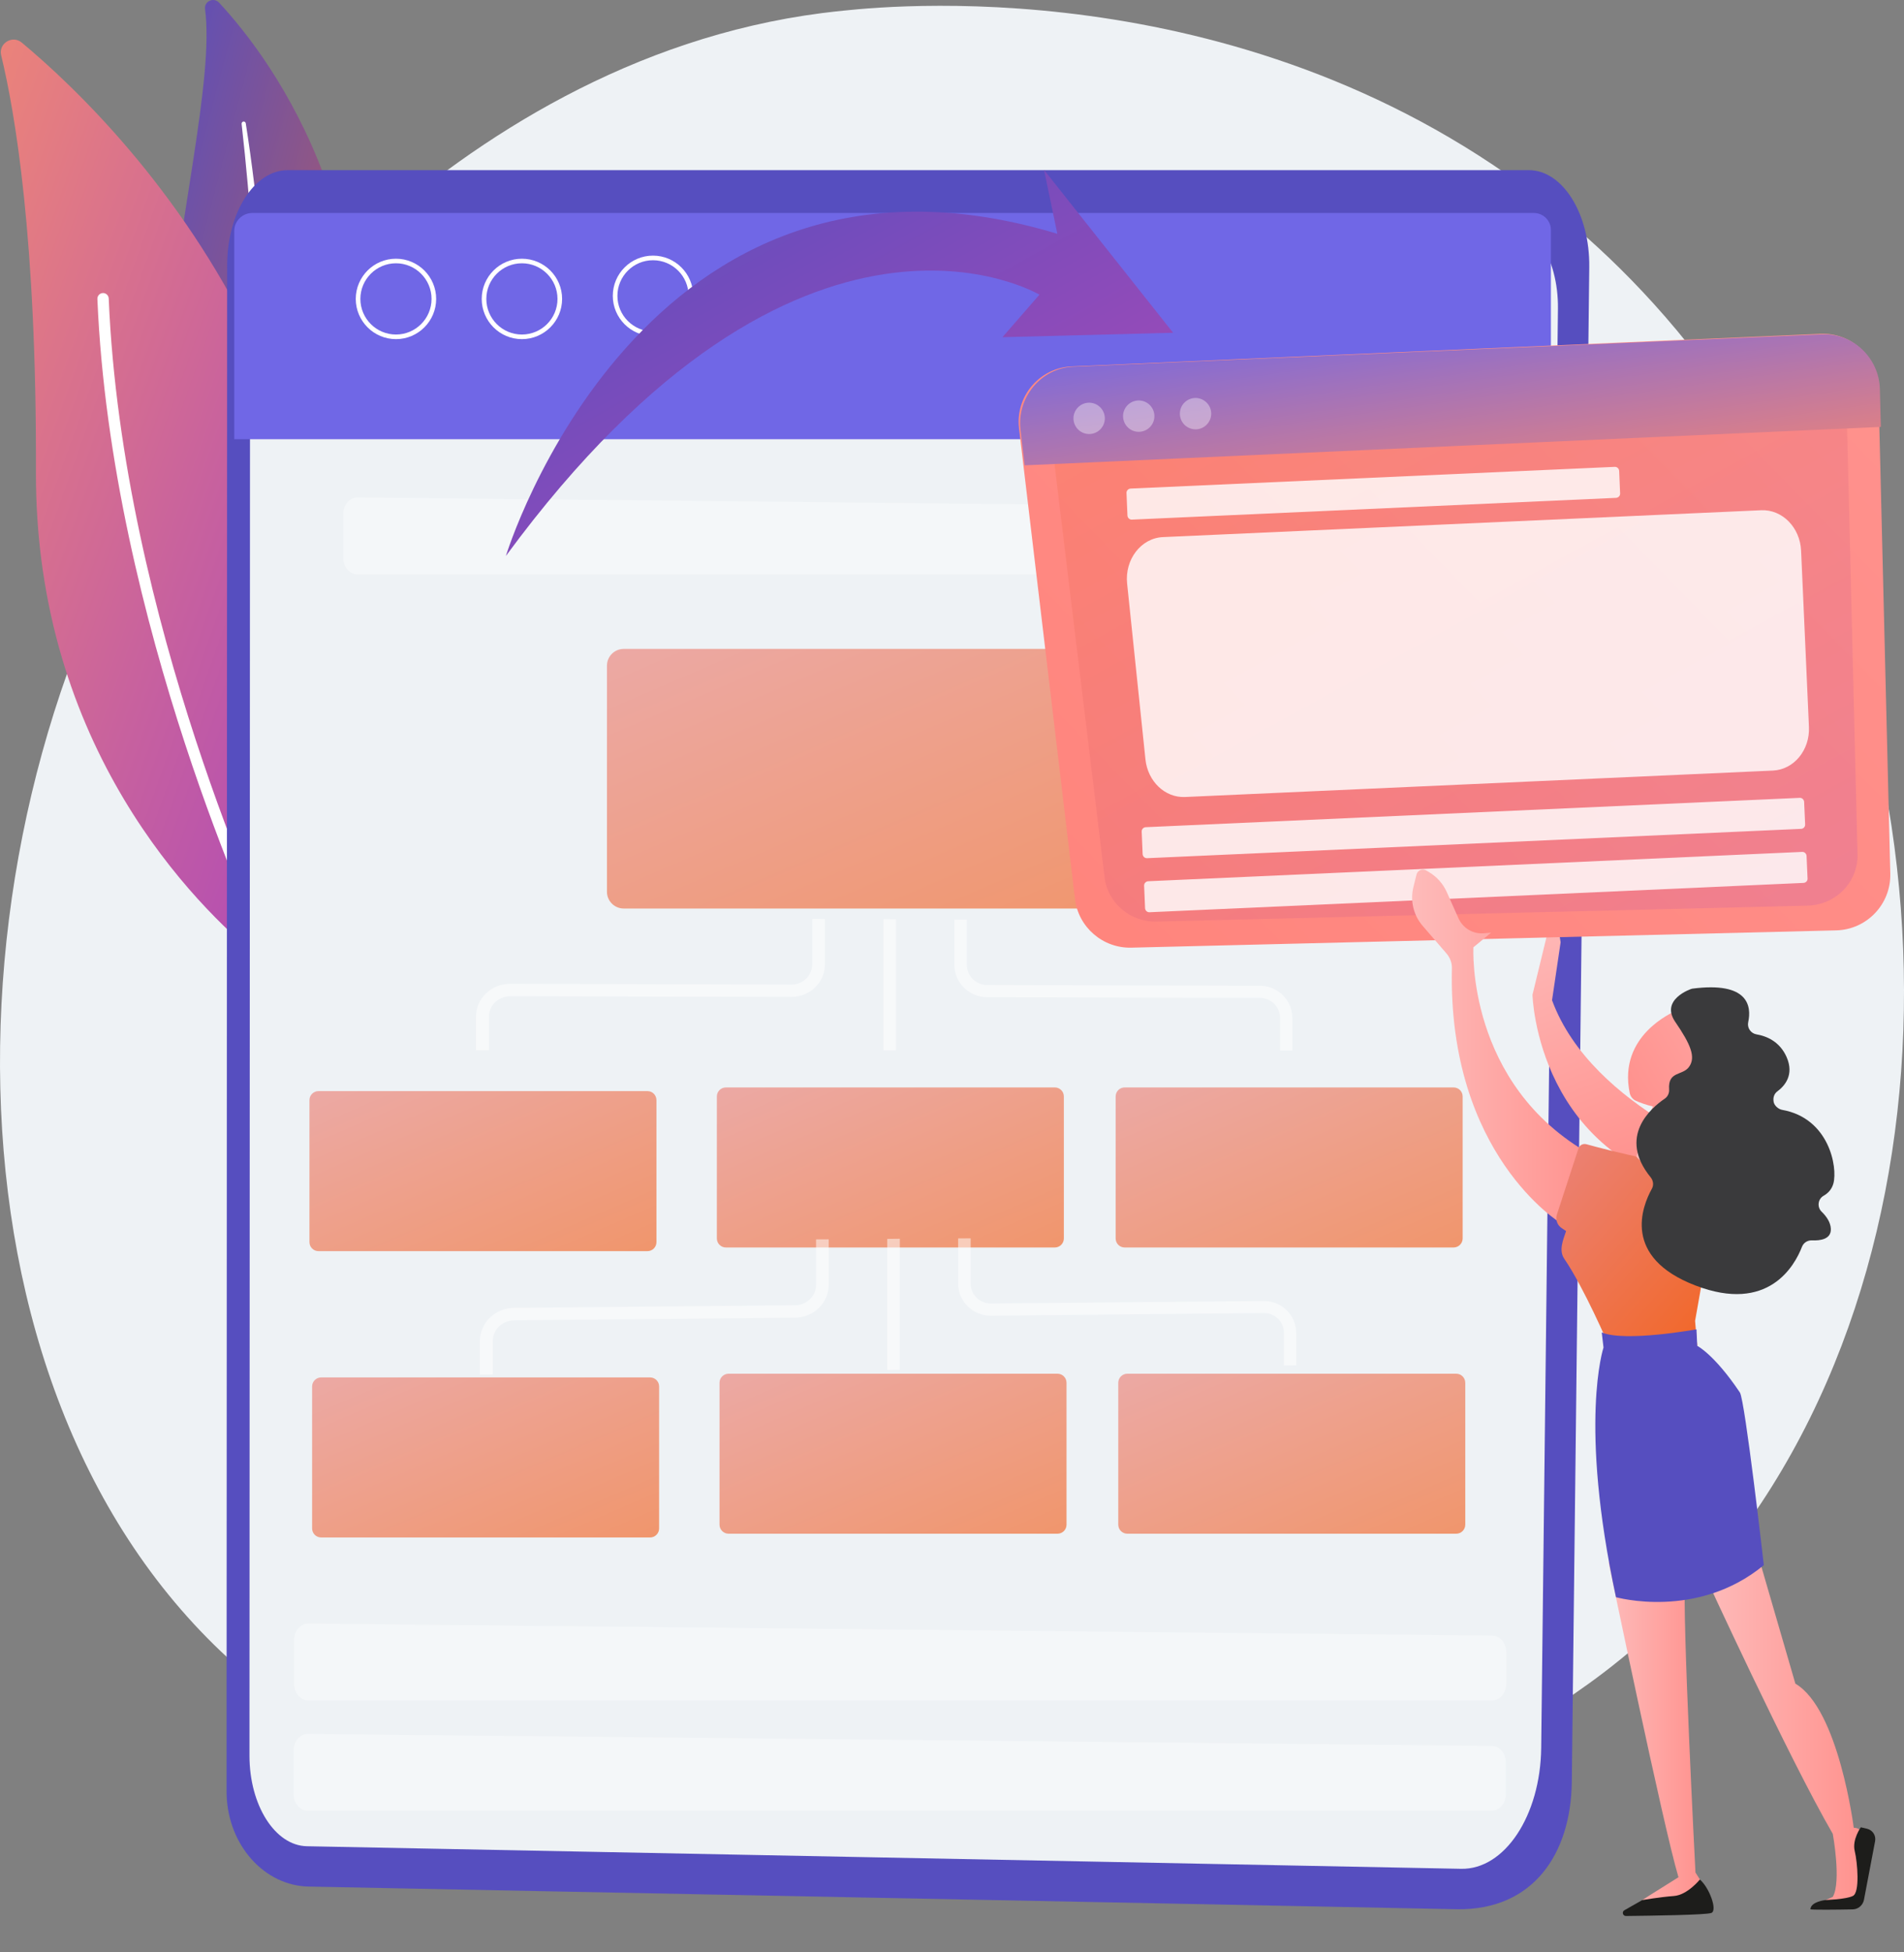<svg width="40" height="41" viewBox="0 0 40 41" fill="none" xmlns="http://www.w3.org/2000/svg">
<rect x="0" y="0" width="40" height="41" fill="#808080" stroke="none"/>
<path d="M35.188 33.805C34.146 34.863 33.215 35.485 32.501 35.953C25.545 40.53 17.593 39.21 15.135 38.759C11.168 38.032 7.82 37.519 4.943 34.958C-1.594 29.138 -1.276 16.997 3.72 9.477C4.312 8.586 9.299 1.3 17.268 0.275C17.463 0.25 17.609 0.235 17.736 0.222C18.969 0.093 26.608 -0.586 32.838 4.558C33.729 5.294 35.164 6.621 36.495 8.646C41.36 16.05 41.375 27.52 35.188 33.805Z" fill="#EEF2F5"/>
<path d="M4.308 0.191C4.286 0.027 4.489 -0.066 4.602 0.055C5.743 1.284 8.44 4.913 7.302 10.859C5.874 18.317 7.252 21.168 9.088 22.975C9.088 22.975 6.463 22.005 4.969 19.106C1.298 11.986 4.694 3.102 4.308 0.191Z" fill="url(#paint0_linear_20974_11962)"/>
<path d="M5.076 2.603C5.171 3.45 5.25 4.3 5.299 5.151C5.351 6.001 5.378 6.852 5.376 7.704C5.373 8.556 5.353 9.406 5.297 10.255C5.246 11.103 5.157 11.949 5.066 12.798C4.98 13.646 4.887 14.501 4.882 15.369C4.876 16.233 4.974 17.113 5.228 17.948C5.293 18.156 5.36 18.364 5.439 18.566C5.515 18.769 5.6 18.97 5.688 19.167C5.866 19.564 6.071 19.949 6.304 20.316C6.772 21.051 7.352 21.715 8 22.287C8.069 22.347 8.173 22.341 8.233 22.273C8.291 22.205 8.287 22.104 8.221 22.043C8.067 21.899 7.915 21.755 7.77 21.602C7.697 21.528 7.627 21.45 7.555 21.374C7.486 21.295 7.415 21.219 7.349 21.137C7.078 20.818 6.831 20.48 6.61 20.124C6.163 19.418 5.821 18.641 5.577 17.843C5.458 17.442 5.37 17.034 5.313 16.62C5.256 16.206 5.233 15.787 5.231 15.366C5.23 14.524 5.315 13.677 5.395 12.828C5.474 11.978 5.549 11.124 5.588 10.268C5.609 9.84 5.622 9.412 5.626 8.983C5.631 8.769 5.629 8.554 5.629 8.341C5.628 8.127 5.623 7.912 5.619 7.698C5.599 6.842 5.55 5.988 5.476 5.134C5.397 4.283 5.296 3.433 5.163 2.588C5.158 2.565 5.136 2.547 5.111 2.552C5.089 2.558 5.073 2.579 5.076 2.603Z" fill="white"/>
<path d="M6.119 19.901C6.03 20.192 5.673 20.297 5.438 20.105C4.138 19.042 0.736 15.704 0.755 9.906C0.771 5.011 0.315 2.356 0.025 1.164C-0.037 0.913 0.259 0.728 0.458 0.895C2.656 2.727 9.337 9.353 6.119 19.901Z" fill="url(#paint1_linear_20974_11962)"/>
<path d="M5.708 19.924C5.702 19.928 5.695 19.933 5.689 19.936C5.631 19.963 5.559 19.938 5.531 19.88C5.499 19.813 2.331 13.086 2.046 6.279C2.043 6.213 2.094 6.157 2.16 6.154C2.226 6.151 2.281 6.202 2.284 6.268C2.566 13.026 5.715 19.71 5.746 19.777C5.77 19.829 5.754 19.89 5.708 19.924Z" fill="white"/>
<path d="M6.045 3.573H32.118C32.829 3.573 33.401 4.49 33.388 5.608L33.021 37.422C33.003 38.919 32.22 40.113 30.618 40.094L6.484 39.618C5.559 39.601 4.791 38.755 4.761 37.687C4.76 37.656 4.76 37.627 4.76 37.596L4.772 5.57C4.773 4.467 5.342 3.573 6.045 3.573Z" fill="#564EBF"/>
<path d="M6.474 4.546H31.509C32.193 4.546 32.741 5.418 32.73 6.479L32.378 36.706C32.362 38.129 31.61 39.264 30.695 39.245L6.447 38.771C5.778 38.758 5.241 37.911 5.241 36.87L5.253 6.441C5.255 5.395 5.8 4.546 6.474 4.546Z" fill="#EEF2F5"/>
<path d="M32.583 9.223H4.921V4.852C4.921 4.643 5.091 4.473 5.3 4.473H32.225C32.422 4.473 32.582 4.632 32.582 4.83V9.223H32.583Z" fill="#7067E6"/>
<path opacity="0.37" d="M32.285 12.062H7.508C7.344 12.062 7.211 11.906 7.211 11.716V10.793C7.211 10.601 7.346 10.446 7.511 10.447L32.288 10.701C32.451 10.702 32.583 10.856 32.583 11.046V11.715C32.583 11.908 32.45 12.062 32.285 12.062Z" fill="white"/>
<path opacity="0.37" d="M31.336 38.025H6.468C6.302 38.025 6.169 37.87 6.169 37.679V36.756C6.169 36.564 6.305 36.409 6.471 36.411L31.339 36.664C31.503 36.665 31.635 36.819 31.635 37.009V37.678C31.635 37.87 31.502 38.025 31.336 38.025Z" fill="white"/>
<path opacity="0.37" d="M31.345 35.709H6.476C6.311 35.709 6.178 35.553 6.178 35.363V34.44C6.178 34.248 6.314 34.093 6.479 34.094L31.348 34.348C31.512 34.349 31.644 34.503 31.644 34.693V35.362C31.644 35.553 31.511 35.709 31.345 35.709Z" fill="white"/>
<path d="M13.718 7.057C13.253 7.057 12.874 6.678 12.874 6.213C12.874 5.747 13.253 5.368 13.718 5.368C14.184 5.368 14.563 5.747 14.563 6.213C14.563 6.678 14.184 7.057 13.718 7.057ZM13.718 5.465C13.306 5.465 12.971 5.8 12.971 6.213C12.971 6.625 13.306 6.96 13.718 6.96C14.131 6.96 14.466 6.625 14.466 6.213C14.466 5.8 14.131 5.465 13.718 5.465Z" fill="white"/>
<path d="M10.964 7.122C10.499 7.122 10.12 6.743 10.12 6.277C10.12 5.812 10.499 5.433 10.964 5.433C11.43 5.433 11.809 5.812 11.809 6.277C11.809 6.743 11.43 7.122 10.964 7.122ZM10.964 5.529C10.552 5.529 10.217 5.865 10.217 6.277C10.217 6.69 10.552 7.025 10.964 7.025C11.377 7.025 11.712 6.69 11.712 6.277C11.712 5.865 11.377 5.529 10.964 5.529Z" fill="white"/>
<path d="M8.319 7.122C7.853 7.122 7.474 6.743 7.474 6.277C7.474 5.812 7.853 5.433 8.319 5.433C8.784 5.433 9.163 5.812 9.163 6.277C9.163 6.743 8.784 7.122 8.319 7.122ZM8.319 5.529C7.906 5.529 7.571 5.865 7.571 6.277C7.571 6.69 7.906 7.025 8.319 7.025C8.731 7.025 9.066 6.69 9.066 6.277C9.066 5.865 8.73 5.529 8.319 5.529Z" fill="white"/>
<path opacity="0.65" d="M24.226 19.079H13.104C12.909 19.079 12.751 18.921 12.751 18.727V13.98C12.751 13.785 12.909 13.627 13.104 13.627H24.226C24.421 13.627 24.579 13.785 24.579 13.98V18.727C24.58 18.921 24.422 19.079 24.226 19.079Z" fill="url(#paint2_linear_20974_11962)"/>
<path opacity="0.65" d="M13.601 26.274H6.691C6.586 26.274 6.501 26.19 6.501 26.084V23.104C6.501 22.998 6.586 22.913 6.691 22.913H13.601C13.707 22.913 13.791 22.998 13.791 23.104V26.084C13.791 26.19 13.707 26.274 13.601 26.274Z" fill="url(#paint3_linear_20974_11962)"/>
<path opacity="0.65" d="M22.16 26.197H15.25C15.145 26.197 15.06 26.112 15.06 26.007V23.026C15.06 22.921 15.145 22.836 15.25 22.836H22.16C22.265 22.836 22.35 22.921 22.35 23.026V26.007C22.35 26.111 22.265 26.197 22.16 26.197Z" fill="url(#paint4_linear_20974_11962)"/>
<path opacity="0.65" d="M30.537 26.197H23.628C23.522 26.197 23.438 26.112 23.438 26.007V23.026C23.438 22.921 23.522 22.836 23.628 22.836H30.537C30.643 22.836 30.728 22.921 30.728 23.026V26.007C30.728 26.111 30.643 26.197 30.537 26.197Z" fill="url(#paint5_linear_20974_11962)"/>
<path opacity="0.65" d="M13.657 32.287H6.747C6.642 32.287 6.557 32.202 6.557 32.097V29.116C6.557 29.011 6.642 28.926 6.747 28.926H13.657C13.762 28.926 13.847 29.011 13.847 29.116V32.097C13.847 32.201 13.762 32.287 13.657 32.287Z" fill="url(#paint6_linear_20974_11962)"/>
<path opacity="0.65" d="M22.216 32.208H15.306C15.201 32.208 15.116 32.123 15.116 32.018V29.039C15.116 28.933 15.201 28.848 15.306 28.848H22.216C22.321 28.848 22.406 28.933 22.406 29.039V32.019C22.406 32.123 22.321 32.208 22.216 32.208Z" fill="url(#paint7_linear_20974_11962)"/>
<path opacity="0.65" d="M30.593 32.208H23.683C23.578 32.208 23.493 32.123 23.493 32.018V29.039C23.493 28.933 23.578 28.848 23.683 28.848H30.593C30.698 28.848 30.783 28.933 30.783 29.039V32.019C30.783 32.123 30.697 32.208 30.593 32.208Z" fill="url(#paint8_linear_20974_11962)"/>
<path opacity="0.51" d="M18.824 22.057H18.559V19.303L18.824 19.305V22.057Z" fill="white"/>
<path opacity="0.51" d="M10.272 22.055H10V21.348C10 20.967 10.322 20.659 10.717 20.66L16.627 20.676C16.867 20.676 17.063 20.487 17.063 20.253V19.298L17.33 19.299V20.255C17.33 20.631 17.015 20.936 16.627 20.935L10.717 20.922C10.473 20.922 10.272 21.114 10.272 21.349V22.055Z" fill="white"/>
<path opacity="0.51" d="M27.15 22.062H26.892V21.374C26.892 21.144 26.704 20.957 26.47 20.956L20.742 20.942C20.36 20.941 20.049 20.637 20.049 20.262V19.311L20.312 19.312V20.263C20.312 20.496 20.505 20.685 20.742 20.686L26.47 20.701C26.844 20.702 27.15 21.004 27.15 21.374V22.062Z" fill="white"/>
<path opacity="0.51" d="M18.904 28.767L18.639 28.77V26.017L18.904 26.014V28.767Z" fill="white"/>
<path opacity="0.51" d="M10.353 28.865L10.081 28.868V28.161C10.081 27.78 10.402 27.469 10.798 27.464L16.708 27.41C16.948 27.407 17.144 27.215 17.144 26.983V26.027L17.41 26.026V26.981C17.41 27.358 17.096 27.666 16.708 27.671L10.798 27.728C10.553 27.731 10.353 27.924 10.353 28.159V28.865Z" fill="white"/>
<path opacity="0.51" d="M27.23 28.672L26.973 28.674V27.987C26.973 27.757 26.784 27.571 26.55 27.574L20.823 27.63C20.441 27.634 20.129 27.331 20.129 26.958V26.007L20.392 26.005V26.956C20.392 27.189 20.586 27.377 20.823 27.374L26.55 27.321C26.925 27.318 27.23 27.616 27.23 27.987V28.672Z" fill="white"/>
<path d="M10.628 11.675C10.628 11.675 13.493 2.279 22.213 4.91L21.933 3.567L24.645 6.988L21.06 7.081L21.837 6.188C21.837 6.189 16.846 3.214 10.628 11.675Z" fill="url(#paint9_linear_20974_11962)"/>
<path d="M32.195 20.89C32.195 20.89 32.277 24.439 36.01 25.061L36.68 24.4C36.68 24.4 33.448 23.301 32.606 21.005L32.786 19.788L32.659 18.981L32.195 20.89Z" fill="url(#paint10_linear_20974_11962)"/>
<path d="M38.575 19.538L23.767 19.901C23.167 19.915 22.653 19.47 22.583 18.875L21.408 8.996C21.328 8.323 21.837 7.724 22.513 7.695L38.248 7.01C38.899 6.983 39.446 7.493 39.462 8.144L39.712 18.346C39.727 18.989 39.218 19.522 38.575 19.538Z" fill="url(#paint11_linear_20974_11962)"/>
<path opacity="0.19" d="M37.975 19.018L24.299 19.353C23.745 19.366 23.272 18.965 23.206 18.427L22.125 9.51C22.052 8.902 22.521 8.362 23.146 8.335L37.677 7.708C38.278 7.682 38.783 8.144 38.798 8.731L39.023 17.94C39.038 18.522 38.569 19.003 37.975 19.018Z" fill="url(#paint12_linear_20974_11962)"/>
<path d="M21.527 9.772L39.513 8.965L39.493 8.169C39.477 7.518 38.93 6.994 38.278 7.022L22.544 7.701C21.867 7.73 21.36 8.351 21.439 9.024L21.527 9.772Z" fill="url(#paint13_linear_20974_11962)"/>
<path opacity="0.82" d="M37.247 16.182L24.896 16.737C24.476 16.756 24.112 16.41 24.064 15.947L23.679 12.256C23.626 11.748 23.972 11.299 24.433 11.279L37.001 10.715C37.441 10.696 37.816 11.075 37.838 11.564L38.003 15.265C38.025 15.751 37.687 16.162 37.247 16.182Z" fill="white"/>
<path opacity="0.82" d="M37.838 17.406L24.099 18.022C24.049 18.025 24.008 17.985 24.005 17.937L23.985 17.464C23.982 17.415 24.021 17.373 24.07 17.371L37.809 16.755C37.858 16.752 37.899 16.791 37.902 16.839L37.923 17.312C37.926 17.362 37.888 17.404 37.838 17.406Z" fill="white"/>
<path opacity="0.82" d="M33.951 10.455L23.78 10.912C23.73 10.915 23.689 10.875 23.686 10.827L23.666 10.354C23.663 10.304 23.703 10.263 23.751 10.26L33.922 9.804C33.972 9.801 34.013 9.84 34.016 9.889L34.036 10.361C34.039 10.411 34 10.452 33.951 10.455Z" fill="white"/>
<path opacity="0.82" d="M37.889 18.541L24.15 19.157C24.1 19.16 24.059 19.121 24.056 19.072L24.036 18.6C24.033 18.55 24.073 18.509 24.121 18.506L37.86 17.89C37.91 17.887 37.95 17.927 37.953 17.975L37.974 18.448C37.977 18.497 37.939 18.538 37.889 18.541Z" fill="white"/>
<path opacity="0.37" d="M23.124 9.008C23.247 8.874 23.238 8.665 23.103 8.543C22.969 8.42 22.761 8.429 22.638 8.564C22.515 8.698 22.525 8.906 22.659 9.029C22.793 9.151 23.002 9.142 23.124 9.008Z" fill="white"/>
<path opacity="0.37" d="M24.166 8.961C24.289 8.827 24.279 8.619 24.145 8.496C24.011 8.373 23.803 8.383 23.68 8.517C23.557 8.651 23.567 8.859 23.701 8.982C23.835 9.105 24.043 9.095 24.166 8.961Z" fill="white"/>
<path opacity="0.37" d="M25.359 8.909C25.482 8.775 25.473 8.566 25.338 8.444C25.204 8.321 24.996 8.33 24.873 8.465C24.751 8.599 24.76 8.807 24.894 8.93C25.028 9.052 25.237 9.043 25.359 8.909Z" fill="white"/>
<path d="M35.804 33.053C35.804 33.053 37.575 36.913 38.504 38.511C38.504 38.511 38.688 39.516 38.504 39.834L38.347 39.904L39.082 39.882C39.082 39.882 39.148 38.528 39.096 38.454C39.045 38.378 38.944 38.383 38.944 38.383C38.944 38.383 38.63 35.89 37.718 35.357L36.834 32.315L35.804 33.053Z" fill="url(#paint14_linear_20974_11962)"/>
<path d="M38.034 40.093C38.032 40.11 38.608 40.103 38.919 40.097C39.035 40.096 39.133 40.014 39.158 39.901L39.393 38.663C39.415 38.546 39.341 38.432 39.225 38.404L39.093 38.373C39.093 38.373 38.906 38.631 38.965 38.872C39.023 39.115 39.076 39.742 38.926 39.815C38.777 39.888 38.349 39.901 38.349 39.901C38.349 39.901 38.043 39.933 38.034 40.093Z" fill="#1D1D1B"/>
<path d="M34.126 40.115C34.067 40.148 34.092 40.236 34.158 40.236C34.68 40.23 35.849 40.214 35.953 40.172C36.088 40.116 35.905 39.633 35.712 39.471L34.648 39.818L34.126 40.115Z" fill="#1D1D1B"/>
<path d="M33.795 32.807C33.795 32.807 34.939 38.343 35.262 39.422L34.497 39.902C34.497 39.902 34.88 39.837 35.166 39.816C35.45 39.796 35.712 39.469 35.712 39.469L35.619 39.323C35.619 39.323 35.333 33.817 35.403 33.192L33.795 32.807Z" fill="url(#paint15_linear_20974_11962)"/>
<path d="M30.954 19.893C30.954 19.893 30.797 22.773 33.419 24.245L32.788 25.685C32.788 25.685 30.415 24.249 30.502 20.334C30.505 20.221 30.464 20.113 30.391 20.026L29.886 19.441C29.695 19.218 29.623 18.916 29.693 18.63L29.759 18.365C29.781 18.276 29.882 18.234 29.961 18.279L30.014 18.31C30.182 18.408 30.315 18.556 30.394 18.733L30.641 19.286C30.734 19.492 30.947 19.618 31.173 19.599L31.326 19.586L30.954 19.893Z" fill="url(#paint16_linear_20974_11962)"/>
<path d="M33.328 24.029C33.767 24.15 35.252 24.541 36.18 24.524L35.611 27.739L35.656 28.263L33.799 28.255C33.799 28.255 33.277 27.04 32.864 26.436C32.745 26.261 32.833 26.052 32.901 25.852L32.808 25.79C32.713 25.727 32.674 25.609 32.709 25.502L33.161 24.118C33.183 24.049 33.256 24.009 33.328 24.029Z" fill="url(#paint17_linear_20974_11962)"/>
<path d="M33.65 27.981L33.687 28.298C33.687 28.298 33.161 29.87 33.949 33.541C33.949 33.541 35.653 34.024 37.055 32.868C37.055 32.868 36.66 29.403 36.552 29.242C36.013 28.439 35.656 28.263 35.656 28.263L35.64 27.916C35.64 27.916 34.14 28.189 33.65 27.981Z" fill="#564EBF"/>
<path d="M34.377 24.288C34.371 24.279 34.765 23.098 34.765 23.098L35.33 23.149L35.551 24.489C35.549 24.489 34.664 24.668 34.377 24.288Z" fill="url(#paint18_linear_20974_11962)"/>
<path d="M35.194 21.233C35.156 21.257 33.986 21.74 34.238 22.954C34.253 23.026 34.301 23.087 34.368 23.117C34.539 23.193 34.91 23.325 35.352 23.279C35.965 23.216 36.366 22.148 36.348 21.838C36.331 21.526 35.567 21.002 35.194 21.233Z" fill="url(#paint19_linear_20974_11962)"/>
<path d="M35.549 20.762C35.519 20.767 34.873 20.991 35.194 21.459C35.514 21.926 35.634 22.201 35.482 22.407C35.344 22.594 35.039 22.488 35.065 22.877C35.071 22.954 35.037 23.03 34.971 23.074C34.683 23.269 33.982 23.869 34.677 24.723C34.734 24.792 34.746 24.889 34.702 24.966C34.499 25.332 34.07 26.402 35.62 26.996C37.15 27.583 37.702 26.582 37.857 26.182C37.891 26.096 37.975 26.043 38.068 26.048C38.236 26.055 38.474 26.027 38.463 25.803C38.456 25.667 38.371 25.544 38.27 25.446C38.17 25.35 38.189 25.18 38.311 25.111C38.401 25.06 38.483 24.978 38.517 24.852C38.609 24.508 38.425 23.481 37.44 23.307C37.358 23.292 37.272 23.215 37.26 23.133C37.26 23.131 37.26 23.13 37.26 23.128C37.247 23.048 37.273 22.968 37.339 22.919C37.495 22.804 37.697 22.571 37.534 22.199C37.389 21.869 37.109 21.757 36.903 21.722C36.782 21.702 36.701 21.586 36.727 21.466C36.799 21.133 36.738 20.606 35.549 20.762Z" fill="#3A3A3C"/>
<defs>
<linearGradient id="paint0_linear_20974_11962" x1="3.246" y1="0" x2="14.371" y2="2.933" gradientUnits="userSpaceOnUse">
<stop stop-color="#564EBF"/>
<stop offset="1" stop-color="#F26522"/>
</linearGradient>
<linearGradient id="paint1_linear_20974_11962" x1="0.017" y1="0.831" x2="12.067" y2="5.132" gradientUnits="userSpaceOnUse">
<stop stop-color="#EB837A"/>
<stop offset="1" stop-color="#AD48B9"/>
</linearGradient>
<linearGradient id="paint2_linear_20974_11962" x1="12.751" y1="13.445" x2="16.645" y2="22.494" gradientUnits="userSpaceOnUse">
<stop stop-color="#EB837A"/>
<stop offset="1" stop-color="#F26522"/>
</linearGradient>
<linearGradient id="paint3_linear_20974_11962" x1="6.501" y1="22.801" x2="8.902" y2="28.379" gradientUnits="userSpaceOnUse">
<stop stop-color="#EB837A"/>
<stop offset="1" stop-color="#F26522"/>
</linearGradient>
<linearGradient id="paint4_linear_20974_11962" x1="15.06" y1="22.724" x2="17.461" y2="28.302" gradientUnits="userSpaceOnUse">
<stop stop-color="#EB837A"/>
<stop offset="1" stop-color="#F26522"/>
</linearGradient>
<linearGradient id="paint5_linear_20974_11962" x1="23.438" y1="22.724" x2="25.838" y2="28.302" gradientUnits="userSpaceOnUse">
<stop stop-color="#EB837A"/>
<stop offset="1" stop-color="#F26522"/>
</linearGradient>
<linearGradient id="paint6_linear_20974_11962" x1="6.557" y1="28.814" x2="8.958" y2="34.392" gradientUnits="userSpaceOnUse">
<stop stop-color="#EB837A"/>
<stop offset="1" stop-color="#F26522"/>
</linearGradient>
<linearGradient id="paint7_linear_20974_11962" x1="15.116" y1="28.736" x2="17.515" y2="34.312" gradientUnits="userSpaceOnUse">
<stop stop-color="#EB837A"/>
<stop offset="1" stop-color="#F26522"/>
</linearGradient>
<linearGradient id="paint8_linear_20974_11962" x1="23.493" y1="28.736" x2="25.892" y2="34.312" gradientUnits="userSpaceOnUse">
<stop stop-color="#EB837A"/>
<stop offset="1" stop-color="#F26522"/>
</linearGradient>
<linearGradient id="paint9_linear_20974_11962" x1="10.628" y1="3.567" x2="17.407" y2="15.714" gradientUnits="userSpaceOnUse">
<stop stop-color="#564EBF"/>
<stop offset="1" stop-color="#AE49B6"/>
</linearGradient>
<linearGradient id="paint10_linear_20974_11962" x1="32.836" y1="18.83" x2="34.935" y2="24.23" gradientUnits="userSpaceOnUse">
<stop stop-color="#FEBBBA"/>
<stop offset="1" stop-color="#FF928E"/>
</linearGradient>
<linearGradient id="paint11_linear_20974_11962" x1="38.719" y1="5.65" x2="-0.035" y2="43.467" gradientUnits="userSpaceOnUse">
<stop stop-color="#FF928E"/>
<stop offset="1" stop-color="#FE7062"/>
</linearGradient>
<linearGradient id="paint12_linear_20974_11962" x1="22.117" y1="7.707" x2="30.943" y2="23.788" gradientUnits="userSpaceOnUse">
<stop stop-color="#F26522"/>
<stop offset="1" stop-color="#AB47BC"/>
</linearGradient>
<linearGradient id="paint13_linear_20974_11962" x1="21.431" y1="7.021" x2="22.144" y2="12.102" gradientUnits="userSpaceOnUse">
<stop stop-color="#7067E6"/>
<stop offset="1" stop-color="#EB837A"/>
</linearGradient>
<linearGradient id="paint14_linear_20974_11962" x1="35.804" y1="36.108" x2="39.115" y2="36.108" gradientUnits="userSpaceOnUse">
<stop stop-color="#FEBBBA"/>
<stop offset="1" stop-color="#FF928E"/>
</linearGradient>
<linearGradient id="paint15_linear_20974_11962" x1="33.795" y1="36.355" x2="35.712" y2="36.355" gradientUnits="userSpaceOnUse">
<stop stop-color="#FEBBBA"/>
<stop offset="1" stop-color="#FF928E"/>
</linearGradient>
<linearGradient id="paint16_linear_20974_11962" x1="29.666" y1="21.972" x2="33.419" y2="21.972" gradientUnits="userSpaceOnUse">
<stop stop-color="#FEBBBA"/>
<stop offset="1" stop-color="#FF928E"/>
</linearGradient>
<linearGradient id="paint17_linear_20974_11962" x1="32.696" y1="23.882" x2="36.832" y2="27.522" gradientUnits="userSpaceOnUse">
<stop stop-color="#EB837A"/>
<stop offset="1" stop-color="#F26522"/>
</linearGradient>
<linearGradient id="paint18_linear_20974_11962" x1="34.377" y1="23.814" x2="35.55" y2="23.814" gradientUnits="userSpaceOnUse">
<stop stop-color="#FEBBBA"/>
<stop offset="1" stop-color="#FF928E"/>
</linearGradient>
<linearGradient id="paint19_linear_20974_11962" x1="39.087" y1="20.07" x2="34.238" y2="22.882" gradientUnits="userSpaceOnUse">
<stop stop-color="#FEBBBA"/>
<stop offset="1" stop-color="#FF928E"/>
</linearGradient>
</defs>
</svg>
